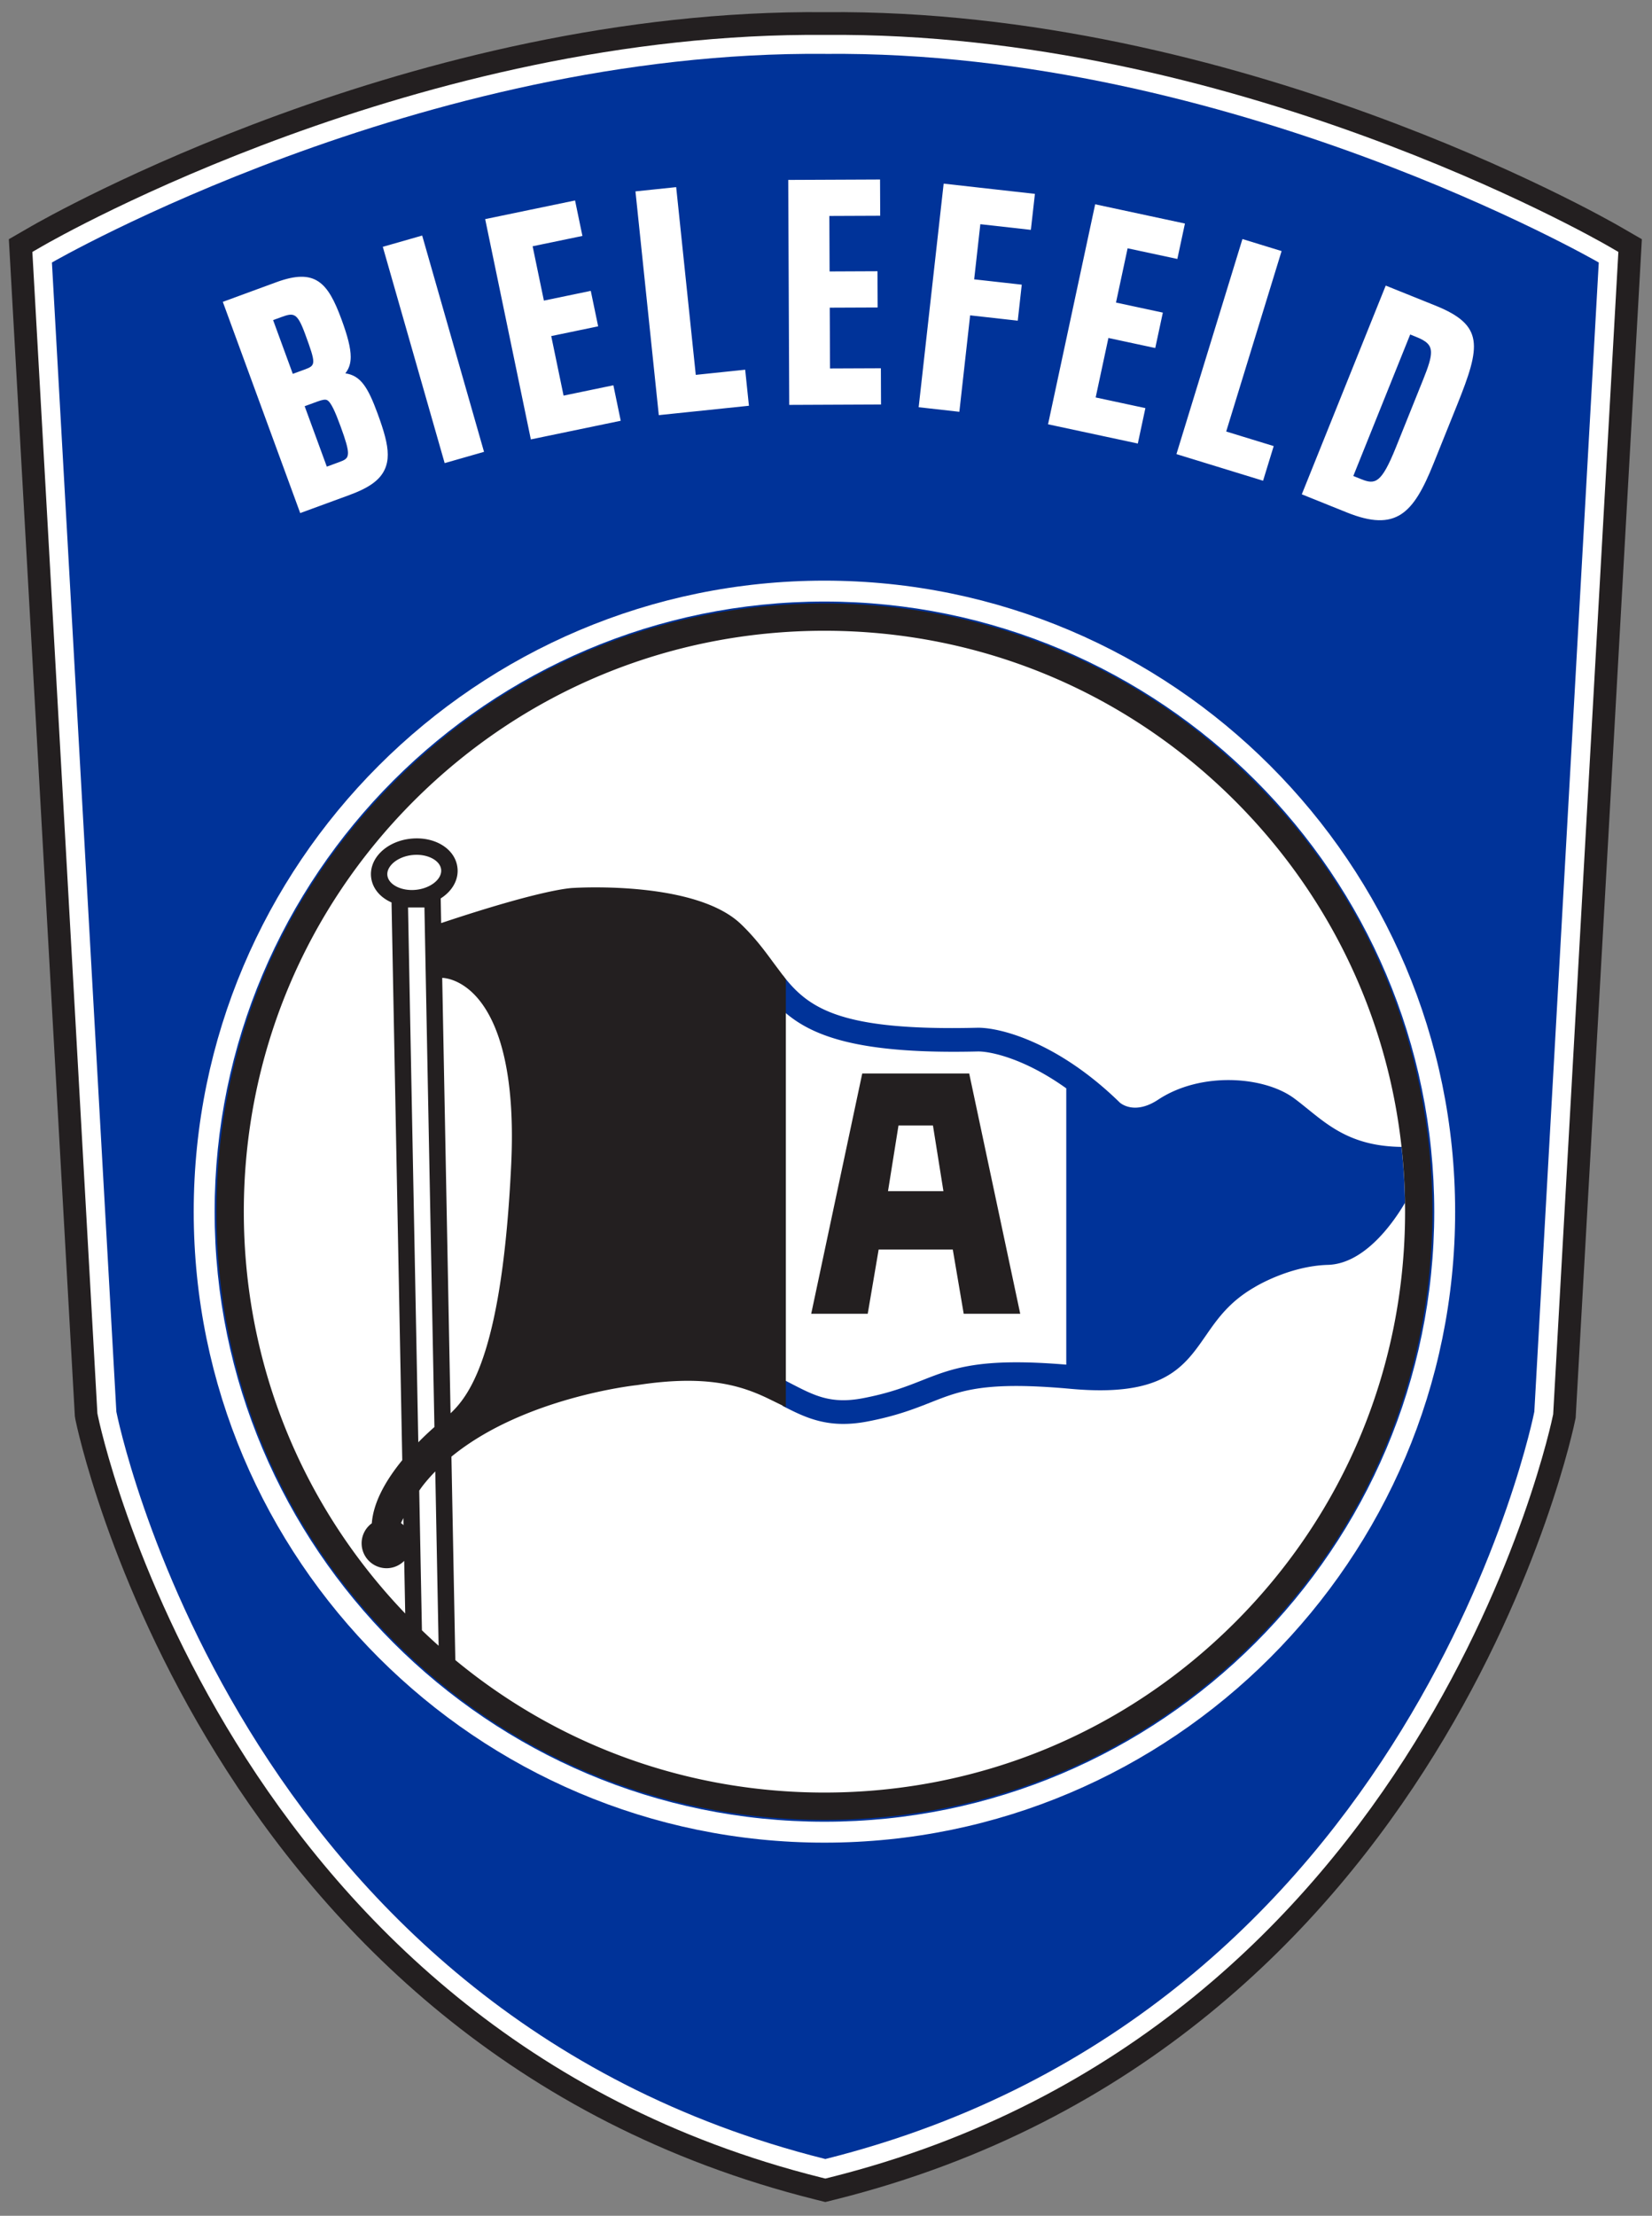 <?xml version="1.0" encoding="UTF-8"?><svg xmlns="http://www.w3.org/2000/svg" xmlns:cc="http://creativecommons.org/ns#" xmlns:dc="http://purl.org/dc/elements/1.1/" xmlns:rdf="http://www.w3.org/1999/02/22-rdf-syntax-ns#" xml:space="preserve" width="273" height="366"><rect width="100%" height="100%" fill="#808080" stroke="none"/><path fill="#fff" d="m2.759 40.629 38.525-18.13 20.72-7.122 28.489-7.77 32.374-3.237 21.69-1.295 21.368 2.266 25.575 5.504 24.928 7.122 14.892 4.532 29.784 12.95 7.77 4.856v8.417l-6.151 94.206-3.561 86.117-3.562 13.92-15.215 35.936-22.986 35.288-29.136 24.604-16.511 9.389-26.87 10.36-10.36 3.56-33.67-13.92-15.539-8.417-22.338-18.13-10.683-13.597-15.54-19.424-12.95-25.9-6.475-17.805-3.237-11.655-.971-36.583-5.18-91.293-1.295-20.072-4.209-41.115z"/><path fill="#231f20" d="M136.411 5.769c67.117-.612 126.85 33.43 129.363 34.879l1.668.964c-.13 2.28-10.765 191.843-10.774 192.016-.01.027-.038.16-.038.16-.202 1.026-20.908 101.235-119.477 125.877 0 0-.402.102-.76.19l-.76-.19C37.13 335.041 16.359 234.813 16.162 233.803c-.003-.007-.068-.343-.068-.343 0-.317-9.896-176.695-10.745-191.847.781-.452 1.67-.964 1.67-.964 2.51-1.45 62.273-35.492 129.361-34.88h.016zm-.02-3.76C68.297 1.393 7.682 35.922 5.136 37.391l-3.674 2.12L12.37 233.933c.034.26.102.6.102.6.2 1.025 21.3 103.546 122.249 128.78l1.67.418 1.672-.419c101.08-25.268 122.052-127.755 122.254-128.789-.002.016.066-.322.066-.322.036-.268 10.878-193.533 10.878-193.533l.063-1.154-3.671-2.121c-2.544-1.47-63.138-35.999-131.26-35.384"/><path fill="#039" d="M136.393 8.9C69.355 8.275 8.58 43.361 8.58 43.361l10.65 189.836s19.422 98.994 117.161 123.429c97.74-24.435 117.161-123.429 117.161-123.429l10.651-189.836S203.43 8.275 136.393 8.901"/><path fill="#fff" d="M35.468 200.143c0-55.57 45.208-100.78 100.774-100.78 55.564 0 100.774 45.21 100.774 100.78 0 55.564-45.206 100.77-100.774 100.77-55.565 0-100.774-45.206-100.774-100.77zm4.062 0c0-53.329 43.386-96.71 96.71-96.71 53.329 0 96.711 43.385 96.711 96.71 0 53.323-43.38 96.71-96.71 96.71-53.324 0-96.71-43.384-96.71-96.71zm-7.518 0c0 57.471 46.756 104.227 104.227 104.227 57.477 0 104.228-46.756 104.228-104.227 0-57.472-46.753-104.232-104.228-104.232-57.471 0-104.227 46.758-104.227 104.232"/><path fill="#231f20" d="m146.747 196.755 1.732-10.844h5.696l1.731 10.844zm10.705 9.64 1.806 10.617h9.34l-8.433-39.69h-17.676l-8.434 39.69h9.34l1.807-10.618h12.25"/><path fill="#039" d="M213.817 181.392c-4.938-3.622-15.364-4.413-22.421.248-3.777 2.495-6.04.74-6.332.494-10.302-10.069-19.993-12.493-23.684-12.367-22.641.537-27.78-3.219-32.068-8.731v5.829c4.72 4.301 12.513 7.282 32.18 6.818 1.975-.068 7.679 1.055 14.714 6.09v45.639c-14.24-1.19-18.705.57-23.854 2.6-2.616 1.032-5.326 2.099-9.751 2.945-5.248 1.003-7.973-.407-11.746-2.353a94.262 94.262 0 0 0-1.543-.788v4.398c3.867 1.996 7.587 3.82 14.024 2.59 4.787-.913 7.8-2.103 10.454-3.15 5.01-1.977 8.964-3.533 23.147-2.245 15.27 1.389 18.677-3.53 22.29-8.735 1.908-2.754 3.885-5.606 7.991-7.993l.032-.015.028-.02c.057-.035 5.689-3.531 12.166-3.714 5.572-.157 10.196-5.94 12.73-10.236a97.855 97.855 0 0 0-.573-9.252c-7.86-.087-11.712-3.202-15.442-6.216-.798-.645-1.547-1.254-2.34-1.835"/><path fill="#231f20" d="M204.088 267.988c-18.122 18.125-42.22 28.106-67.846 28.106-23.738 0-46.156-8.57-63.734-24.233a96.774 96.774 0 0 0 2.737 2.355l-.646-33.604c11.95-9.797 30.4-11.79 30.61-11.81l.052-.004.053-.01c11.374-1.759 17.17.056 21.737 2.275l2.815 1.372v-70.678l-2.025-2.701c-1.445-1.969-3.083-4.2-5.408-6.421-7.39-7.072-26.479-6.037-27.644-5.967-.786.022-5.66.395-21.886 5.807l-.077-4.073c1.722-1.09 2.8-2.746 2.8-4.56 0-.16-.01-.323-.029-.488-.328-3.121-3.721-5.237-7.724-4.817-2.224.233-4.197 1.227-5.41 2.724-.868 1.072-1.271 2.35-1.14 3.596.198 1.878 1.503 3.39 3.38 4.208l1.773 92.125c-2.484 3.035-4.763 6.756-5.032 10.426a4.096 4.096 0 0 0-1.685 3.305 4.122 4.122 0 0 0 4.12 4.117 4.11 4.11 0 0 0 2.916-1.213l.17 8.696c-17.216-17.947-26.674-41.433-26.674-66.38 0-25.629 9.983-49.724 28.104-67.85 18.124-18.12 42.22-28.102 67.85-28.102 25.627 0 49.725 9.981 67.846 28.103 18.123 18.124 28.104 42.218 28.104 67.85 0 25.63-9.981 49.724-28.104 67.845zm-137.41-16.062a3.898 3.898 0 0 0-.411-.345c.118-.265.248-.54.391-.826zm3.317-6.688a29.648 29.648 0 0 1 1.936-2.188c.28 14.64.498 25.933.553 28.797a103.65 103.65 0 0 1-2.759-2.557c-.082-4.346-.247-12.704-.445-23.068.253-.372.496-.705.715-.984zm-1.235-98.261c-2.409.257-4.583-.846-4.745-2.404-.073-.677.261-1.244.553-1.606.753-.929 2.093-1.576 3.584-1.733 2.41-.254 4.581.849 4.748 2.405.163 1.558-1.733 3.086-4.14 3.338zm4.317 14.552h.026c.11 0 2.702.04 5.396 2.871 2.869 3.016 6.094 9.475 6.094 23.278 0 1.493-.038 3.066-.118 4.737-1.445 30.168-6.515 37.756-10.017 41.028zm-5.647-11.635h2.71c.03 1.647.965 50.297 1.65 85.824a51.061 51.061 0 0 0-2.663 2.52c-.686-35.672-1.666-86.591-1.697-88.344zm139.853-20.796C188.304 110.12 163.077 99.67 136.24 99.67c-26.836 0-52.07 10.45-71.04 29.428-18.979 18.975-29.429 44.207-29.429 71.045 0 26.835 10.45 52.069 29.429 71.04 18.974 18.978 44.206 29.428 71.04 29.428 26.837 0 52.064-10.45 71.044-29.428 18.976-18.975 29.426-44.207 29.426-71.04 0-26.836-10.45-52.07-29.426-71.045"/><g fill="#fff"><path d="m54.007 77.08-3.66-9.982 2.1-.77c.826-.303 1.3-.376 1.586-.244.653.302 1.37 1.955 2.248 4.343.846 2.31 1.226 3.611 1.226 4.402 0 .966-.567 1.174-1.541 1.532 0 0-1.12.41-1.96.72zm-2.238-17.404c0 .84-.539 1.037-1.603 1.428 0 0-.991.363-1.78.65-.494-1.349-2.76-7.53-3.253-8.879l1.273-.468c2.143-.785 2.7-.831 4.041 2.826.885 2.41 1.322 3.687 1.322 4.443zm5.299 1.993c.586-.738.888-1.597.888-2.712 0-1.509-.52-3.47-1.515-6.18-2.26-6.163-4.348-8.516-10.756-6.168l-8.865 3.253 12.792 34.89 8.085-2.965c3.304-1.21 5.06-2.474 5.873-4.227.349-.75.508-1.555.508-2.453 0-1.787-.634-3.942-1.67-6.77-1.588-4.328-2.793-6.305-5.34-6.668M68.862 39.167 63.26 40.77l10.222 35.728 6.506-1.862-10.221-35.728-.905.259M93.133 65.35l-2.04-9.836 7.754-1.61-1.219-5.859-7.748 1.608c-.29-1.397-1.573-7.577-1.862-8.975l8.229-1.704-1.216-5.86-.92.19-13.934 2.89 7.548 36.388 14.853-3.08-1.213-5.861-8.232 1.708M114.979 61.92l-3.237-31.01-.934.098-5.795.606 3.856 36.96 14.895-1.55-.62-5.954-8.165.85M137.163 60.867l-.044-10.046 7.917-.033-.028-5.985-7.915.035-.04-9.167 8.404-.035-.025-5.985-.941.005-14.23.062.163 37.162 15.17-.066-.024-5.983-8.407.035M155.838 31.267l-4.025 35.998 6.725.754 1.78-15.93 7.87.88.662-5.949-7.865-.878c.16-1.418.86-7.691 1.019-9.109l8.35.935.67-5.946-15.082-1.69-.104.935M186.343 41.014l8.218 1.761 1.255-5.85-14.835-3.18-.197.918-7.59 35.422 14.835 3.177 1.251-5.849-8.216-1.763 2.105-9.823 7.74 1.66 1.256-5.85-7.743-1.661 1.921-8.962M205.318 39.486l-.275.897-10.632 34.627 14.317 4.398 1.756-5.723-7.85-2.408 9.154-29.806-6.47-1.985M233.982 55.629c1.71.688 2.499 1.304 2.499 2.606 0 .976-.443 2.338-1.274 4.404l-4.522 11.246c-2.408 5.984-3.431 6.194-5.74 5.264l-1.305-.525 9.4-23.374.942.38zm3.186-5.168-8.17-3.287-.352.872-13.519 33.606 7.448 2.996c8.154 3.28 11.006.165 14.313-8.057l3.923-9.746c3.9-9.707 4.48-13.119-3.643-16.384"/></g></svg>